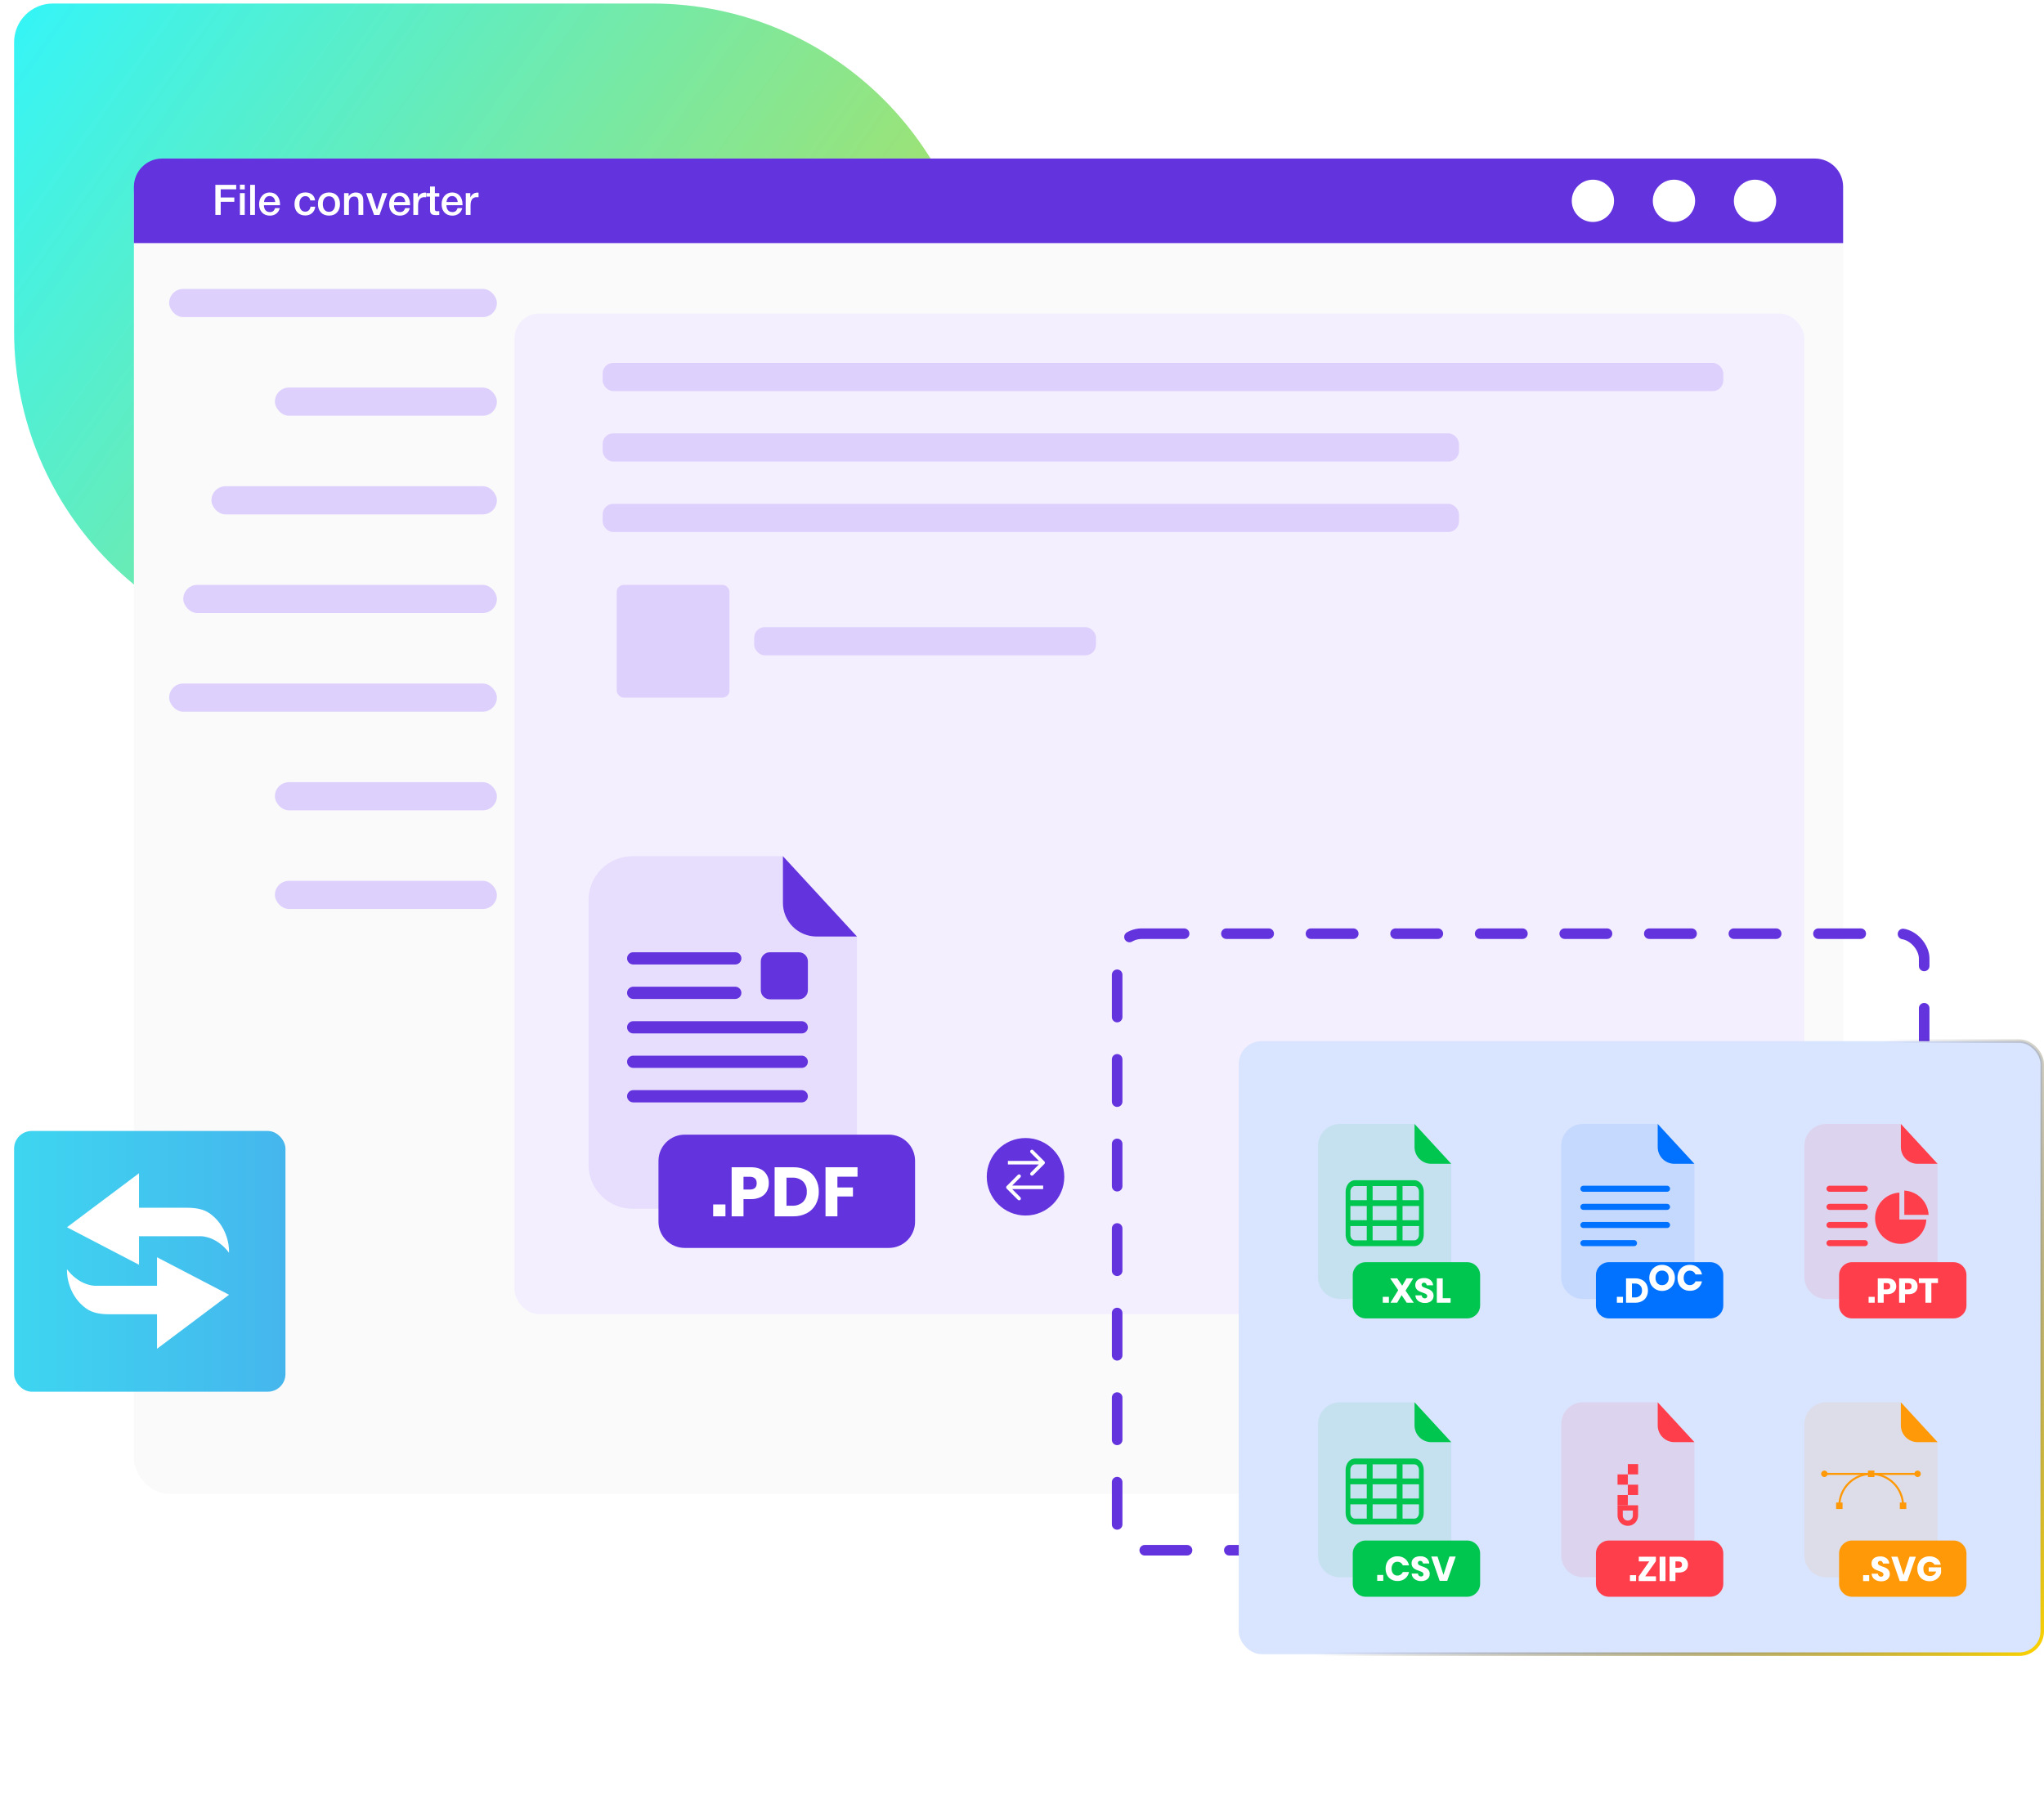 <svg width="580" height="512" viewBox="0 0 580 512" fill="none" xmlns="http://www.w3.org/2000/svg">
<path d="M4 12C4 5.925 8.925 1 15 1H185C236.362 1 278 42.638 278 94V187H97C45.638 187 4 145.362 4 94V12Z" fill="url(#paint0_linear_310_321)"/>
<rect x="38" y="45" width="485" height="379" rx="10" fill="#FAFAFA"/>
<path d="M38 53C38 48.582 41.582 45 46 45H515C519.418 45 523 48.582 523 53V69H38V53Z" fill="#6333DE"/>
<circle cx="6" cy="6" r="6" transform="matrix(1 0 0 -1 446 63)" fill="white"/>
<circle cx="6" cy="6" r="6" transform="matrix(1 0 0 -1 469 63)" fill="white"/>
<circle cx="6" cy="6" r="6" transform="matrix(1 0 0 -1 492 63)" fill="white"/>
<path d="M67.029 52.456V53.728H62.625V56.056H66.489V57.268H62.625V61H61.113V52.456H67.029ZM69.45 52.42V53.764H68.082V52.42H69.45ZM69.45 54.808V61H68.082V54.808H69.45ZM72.345 52.456V61H70.989V52.456H72.345ZM79.379 59.068C79.223 59.74 78.887 60.268 78.383 60.64C77.879 61.024 77.267 61.204 76.571 61.204C75.635 61.204 74.891 60.904 74.339 60.304C73.787 59.704 73.523 58.924 73.523 57.976C73.523 57.016 73.799 56.212 74.363 55.576C74.927 54.952 75.647 54.628 76.523 54.628C77.423 54.628 78.143 54.94 78.671 55.564C79.199 56.188 79.463 57.028 79.463 58.096V58.24H74.891C74.903 58.864 75.059 59.356 75.359 59.692C75.647 60.028 76.067 60.196 76.595 60.196C76.967 60.196 77.267 60.112 77.507 59.932C77.747 59.752 77.927 59.464 78.071 59.068H79.379ZM78.095 57.328C78.047 56.812 77.891 56.404 77.603 56.104C77.315 55.804 76.955 55.648 76.511 55.648C76.055 55.648 75.695 55.792 75.419 56.08C75.143 56.368 74.975 56.788 74.915 57.328H78.095ZM89.459 58.66C89.363 59.428 89.051 60.028 88.547 60.484C88.031 60.94 87.383 61.156 86.615 61.156C85.679 61.156 84.947 60.868 84.395 60.28C83.843 59.692 83.567 58.924 83.567 57.964C83.567 56.944 83.843 56.128 84.395 55.528C84.947 54.928 85.703 54.616 86.651 54.616C87.443 54.616 88.079 54.82 88.559 55.216C89.039 55.624 89.327 56.176 89.411 56.884H88.055C87.971 56.5 87.815 56.2 87.575 55.984C87.335 55.78 87.023 55.672 86.663 55.672C86.135 55.672 85.715 55.876 85.415 56.272C85.103 56.668 84.959 57.208 84.959 57.892C84.959 58.588 85.103 59.116 85.391 59.5C85.679 59.884 86.087 60.076 86.615 60.076C87.023 60.076 87.347 59.956 87.611 59.716C87.875 59.476 88.043 59.116 88.115 58.66H89.459ZM93.379 54.628C94.315 54.628 95.071 54.928 95.635 55.516C96.187 56.116 96.475 56.908 96.475 57.904C96.475 58.912 96.187 59.716 95.635 60.304C95.083 60.904 94.327 61.192 93.379 61.192C92.407 61.192 91.639 60.904 91.075 60.304C90.499 59.716 90.223 58.912 90.223 57.904C90.223 56.908 90.499 56.116 91.075 55.516C91.651 54.928 92.419 54.628 93.379 54.628ZM93.355 55.708C92.803 55.708 92.383 55.912 92.071 56.296C91.759 56.692 91.603 57.232 91.603 57.904C91.603 58.6 91.759 59.152 92.071 59.536C92.383 59.932 92.815 60.124 93.367 60.124C93.895 60.124 94.315 59.932 94.627 59.536C94.939 59.14 95.095 58.588 95.095 57.892C95.095 57.22 94.939 56.68 94.627 56.296C94.315 55.912 93.895 55.708 93.355 55.708ZM98.932 54.808V55.72C99.424 55 100.108 54.64 100.984 54.64C101.68 54.64 102.208 54.832 102.556 55.216C102.904 55.6 103.084 56.152 103.084 56.872V61H101.716V57.4C101.716 57.16 101.704 56.956 101.68 56.788C101.656 56.62 101.596 56.452 101.524 56.284C101.452 56.116 101.332 55.996 101.164 55.912C100.996 55.828 100.78 55.78 100.516 55.78C99.508 55.78 99.004 56.416 99.004 57.664V61H97.636V54.808H98.932ZM103.891 54.808H105.379L106.963 59.572L108.487 54.808H109.903L107.683 61.012H106.147L103.891 54.808ZM116.282 59.068C116.126 59.74 115.79 60.268 115.286 60.64C114.782 61.024 114.17 61.204 113.474 61.204C112.538 61.204 111.794 60.904 111.242 60.304C110.69 59.704 110.426 58.924 110.426 57.976C110.426 57.016 110.702 56.212 111.266 55.576C111.83 54.952 112.55 54.628 113.426 54.628C114.326 54.628 115.046 54.94 115.574 55.564C116.102 56.188 116.366 57.028 116.366 58.096V58.24H111.794C111.806 58.864 111.962 59.356 112.262 59.692C112.55 60.028 112.97 60.196 113.498 60.196C113.87 60.196 114.17 60.112 114.41 59.932C114.65 59.752 114.83 59.464 114.974 59.068H116.282ZM114.998 57.328C114.95 56.812 114.794 56.404 114.506 56.104C114.218 55.804 113.858 55.648 113.414 55.648C112.958 55.648 112.598 55.792 112.322 56.08C112.046 56.368 111.878 56.788 111.818 57.328H114.998ZM120.91 54.688V55.996C120.67 55.972 120.502 55.96 120.43 55.96C119.23 55.96 118.642 56.74 118.642 58.276V61H117.286V54.808H118.57V56.044C119.002 55.132 119.698 54.664 120.646 54.664L120.91 54.688ZM124.648 54.808V55.804H123.4V59.068C123.4 59.26 123.4 59.404 123.412 59.476C123.412 59.548 123.436 59.632 123.484 59.728C123.52 59.824 123.592 59.884 123.688 59.908C123.784 59.944 123.928 59.956 124.108 59.956C124.324 59.956 124.504 59.956 124.648 59.932V61.012C124.372 61.048 124.06 61.06 123.724 61.06C123.484 61.06 123.268 61.048 123.088 61.012C122.908 60.976 122.764 60.928 122.644 60.88C122.524 60.832 122.416 60.76 122.344 60.64C122.26 60.52 122.2 60.424 122.152 60.352C122.104 60.28 122.08 60.136 122.056 59.944C122.032 59.752 122.032 59.608 122.032 59.512V58.984V58.912V58.84V58.756V55.804H121V54.808H122.032V52.948H123.4V54.808H124.648ZM131.164 59.068C131.008 59.74 130.672 60.268 130.168 60.64C129.664 61.024 129.052 61.204 128.356 61.204C127.42 61.204 126.676 60.904 126.124 60.304C125.572 59.704 125.308 58.924 125.308 57.976C125.308 57.016 125.584 56.212 126.148 55.576C126.712 54.952 127.432 54.628 128.308 54.628C129.208 54.628 129.928 54.94 130.456 55.564C130.984 56.188 131.248 57.028 131.248 58.096V58.24H126.676C126.688 58.864 126.844 59.356 127.144 59.692C127.432 60.028 127.852 60.196 128.38 60.196C128.752 60.196 129.052 60.112 129.292 59.932C129.532 59.752 129.712 59.464 129.856 59.068H131.164ZM129.88 57.328C129.832 56.812 129.676 56.404 129.388 56.104C129.1 55.804 128.74 55.648 128.296 55.648C127.84 55.648 127.48 55.792 127.204 56.08C126.928 56.368 126.76 56.788 126.7 57.328H129.88ZM135.792 54.688V55.996C135.552 55.972 135.384 55.96 135.312 55.96C134.112 55.96 133.524 56.74 133.524 58.276V61H132.168V54.808H133.452V56.044C133.884 55.132 134.58 54.664 135.528 54.664L135.792 54.688Z" fill="white"/>
<rect x="146" y="89" width="366" height="284" rx="7" fill="#F4EFFF"/>
<rect x="171" y="103" width="318" height="8" rx="3" fill="#DED0FD"/>
<rect x="171" y="123" width="243" height="8" rx="3" fill="#DED0FD"/>
<rect x="171" y="143" width="243" height="8" rx="3" fill="#DED0FD"/>
<rect x="48" y="82" width="93" height="8" rx="4" fill="#DED0FD"/>
<rect x="78" y="110" width="63" height="8" rx="4" fill="#DED0FD"/>
<rect x="60" y="138" width="81" height="8" rx="4" fill="#DED0FD"/>
<rect x="52" y="166" width="89" height="8" rx="4" fill="#DED0FD"/>
<rect x="48" y="194" width="93" height="8" rx="4" fill="#DED0FD"/>
<rect x="78" y="222" width="63" height="8" rx="4" fill="#DED0FD"/>
<rect x="78" y="250" width="63" height="8" rx="4" fill="#DED0FD"/>
<rect x="214" y="178" width="97" height="8" rx="3" fill="#DED0FD"/>
<rect x="175" y="166" width="32" height="32" rx="2" fill="#DED0FD"/>
<rect x="317" y="265" width="229" height="175" rx="7" stroke="#6333DE" stroke-width="3" stroke-linecap="round" stroke-dasharray="12 12"/>
<rect x="351.5" y="295.5" width="228" height="174" rx="6.5" fill="#D9E4FF" stroke="url(#paint1_linear_310_321)"/>
<g filter="url(#filter0_d_310_321)">
<g opacity="0.3">
<path opacity="0.3" d="M231.709 261.817C229.176 261.815 226.747 260.808 224.956 259.017C223.165 257.226 222.158 254.797 222.155 252.264V239H179.467C176.161 239 172.99 240.314 170.652 242.652C168.314 244.99 167 248.161 167 251.467V326.623C167.005 329.927 168.321 333.093 170.658 335.427C172.996 337.761 176.164 339.072 179.467 339.072H230.713C234.016 339.072 237.184 337.761 239.522 335.427C241.859 333.093 243.175 329.927 243.18 326.623V261.817H231.709Z" fill="#6333DE"/>
</g>
<path d="M243.18 261.817H231.708C229.176 261.815 226.747 260.808 224.956 259.017C223.165 257.226 222.158 254.797 222.155 252.264V239L243.18 261.817Z" fill="#6333DE"/>
<path d="M227.506 308.884H179.675C179.214 308.884 178.772 308.701 178.446 308.375C178.121 308.049 177.938 307.607 177.938 307.146C177.939 306.686 178.122 306.246 178.448 305.921C178.774 305.596 179.215 305.414 179.675 305.414H227.506C227.965 305.414 228.406 305.596 228.731 305.921C229.056 306.246 229.238 306.687 229.238 307.146C229.239 307.374 229.195 307.6 229.108 307.811C229.021 308.022 228.893 308.213 228.732 308.375C228.572 308.536 228.38 308.664 228.17 308.751C227.959 308.839 227.734 308.884 227.506 308.884Z" fill="#6333DE"/>
<path d="M227.506 289.314H179.675C179.215 289.314 178.774 289.132 178.448 288.807C178.122 288.482 177.939 288.041 177.938 287.581C177.938 287.121 178.121 286.679 178.446 286.353C178.772 286.027 179.214 285.844 179.675 285.844H227.506C227.734 285.844 227.959 285.889 228.17 285.976C228.38 286.064 228.572 286.192 228.732 286.353C228.893 286.514 229.021 286.706 229.108 286.917C229.195 287.128 229.239 287.353 229.238 287.581C229.238 288.041 229.056 288.482 228.731 288.807C228.406 289.132 227.965 289.314 227.506 289.314Z" fill="#6333DE"/>
<path d="M227.506 299.099H179.675C179.214 299.099 178.772 298.916 178.446 298.59C178.121 298.264 177.938 297.822 177.938 297.362C177.939 296.902 178.122 296.461 178.448 296.136C178.774 295.811 179.215 295.629 179.675 295.629H227.506C227.965 295.629 228.406 295.811 228.731 296.136C229.056 296.461 229.238 296.902 229.238 297.362C229.239 297.589 229.195 297.815 229.108 298.026C229.021 298.237 228.893 298.428 228.732 298.59C228.572 298.751 228.38 298.879 228.17 298.967C227.959 299.054 227.734 299.099 227.506 299.099Z" fill="#6333DE"/>
<path d="M208.64 279.529H179.675C179.215 279.529 178.774 279.347 178.448 279.022C178.122 278.697 177.939 278.257 177.938 277.797C177.938 277.336 178.121 276.894 178.446 276.568C178.772 276.242 179.214 276.059 179.675 276.059H208.64C209.1 276.06 209.541 276.244 209.866 276.57C210.191 276.895 210.373 277.337 210.373 277.797C210.372 278.256 210.189 278.696 209.864 279.02C209.539 279.345 209.099 279.528 208.64 279.529Z" fill="#6333DE"/>
<path d="M208.64 269.745H179.675C179.215 269.745 178.774 269.562 178.448 269.237C178.122 268.912 177.939 268.472 177.938 268.012C177.938 267.551 178.121 267.109 178.446 266.783C178.772 266.457 179.214 266.274 179.675 266.274H208.64C209.1 266.276 209.541 266.459 209.866 266.785C210.191 267.111 210.373 267.552 210.373 268.012C210.372 268.471 210.189 268.911 209.864 269.236C209.539 269.56 209.099 269.743 208.64 269.745Z" fill="#6333DE"/>
<path d="M252.219 318.043H194.288C190.179 318.043 186.848 321.374 186.848 325.484V342.755C186.848 346.865 190.179 350.196 194.288 350.196H252.219C256.328 350.196 259.659 346.865 259.659 342.755V325.484C259.659 321.374 256.328 318.043 252.219 318.043Z" fill="#6333DE"/>
<path d="M205.851 337.858V341.226H202.367V337.858H205.851Z" fill="white"/>
<path d="M210.977 336.339V341.226H207.608V327.295H213.066C214.72 327.295 215.985 327.707 216.851 328.527C217.29 328.958 217.632 329.477 217.855 330.049C218.079 330.622 218.179 331.235 218.148 331.849C218.165 332.659 217.965 333.459 217.569 334.166C217.165 334.857 216.565 335.413 215.846 335.764C214.978 336.174 214.025 336.373 213.066 336.343L210.977 336.339ZM214.72 331.849C214.72 330.614 214.044 329.996 212.691 329.996H210.977V333.624H212.691C214.044 333.636 214.72 333.045 214.72 331.849Z" fill="white"/>
<path d="M231.459 337.868C230.878 338.921 230.002 339.781 228.938 340.342C227.741 340.955 226.41 341.259 225.065 341.226H219.807V327.295H225.065C226.411 327.261 227.744 327.559 228.948 328.162C230.009 328.71 230.883 329.561 231.459 330.608C232.061 331.719 232.365 332.967 232.339 334.231C232.364 335.499 232.061 336.751 231.459 337.868ZM227.836 337.168C228.212 336.781 228.504 336.321 228.692 335.815C228.881 335.309 228.961 334.769 228.929 334.231C228.961 333.693 228.881 333.154 228.693 332.649C228.504 332.144 228.212 331.684 227.836 331.298C226.993 330.559 225.892 330.182 224.773 330.251H223.175V338.21H224.773C225.891 338.278 226.991 337.904 227.836 337.168Z" fill="white"/>
<path d="M243.332 327.295V329.978H237.62V333.031H242.03V335.593H237.62V341.226H234.247V327.295H243.332Z" fill="white"/>
<path d="M226.659 266.274H218.468C217.04 266.274 215.883 267.432 215.883 268.859V277.051C215.883 278.478 217.04 279.636 218.468 279.636H226.659C228.087 279.636 229.244 278.478 229.244 277.051V268.859C229.244 267.432 228.087 266.274 226.659 266.274Z" fill="#6333DE"/>
</g>
<g filter="url(#filter1_d_310_321)">
<g opacity="0.3">
<path opacity="0.3" d="M475.123 326.327C473.865 326.326 472.66 325.826 471.77 324.937C470.881 324.048 470.381 322.842 470.38 321.585V315H449.191C448.378 315 447.572 315.16 446.821 315.47C446.07 315.781 445.388 316.237 444.813 316.812C444.238 317.387 443.782 318.069 443.47 318.82C443.159 319.571 442.999 320.376 442.999 321.189V358.499C442.999 359.312 443.159 360.117 443.47 360.868C443.782 361.619 444.238 362.302 444.813 362.876C445.388 363.451 446.07 363.907 446.821 364.218C447.572 364.529 448.378 364.689 449.191 364.688H474.628C475.441 364.688 476.246 364.528 476.997 364.217C477.747 363.906 478.43 363.45 479.005 362.876C479.579 362.301 480.035 361.619 480.346 360.868C480.657 360.117 480.817 359.312 480.817 358.499V326.327H475.123Z" fill="#0072FF"/>
</g>
<path d="M480.817 326.327H475.122C473.865 326.326 472.659 325.826 471.77 324.937C470.881 324.048 470.381 322.842 470.38 321.585V315L480.817 326.327Z" fill="#0072FF"/>
<path d="M473.036 334.258H449.291C449.063 334.258 448.844 334.167 448.683 334.006C448.521 333.844 448.431 333.626 448.431 333.397C448.43 333.284 448.452 333.172 448.495 333.068C448.539 332.963 448.602 332.868 448.682 332.788C448.762 332.708 448.857 332.644 448.961 332.601C449.066 332.557 449.178 332.535 449.291 332.535H473.036C473.264 332.535 473.484 332.626 473.646 332.788C473.807 332.949 473.898 333.169 473.898 333.397C473.898 333.626 473.806 333.845 473.645 334.006C473.483 334.167 473.264 334.258 473.036 334.258Z" fill="#0072FF"/>
<path d="M473.036 339.403H449.291C449.063 339.403 448.844 339.312 448.683 339.151C448.521 338.989 448.431 338.771 448.431 338.543C448.43 338.429 448.452 338.317 448.495 338.213C448.539 338.108 448.602 338.013 448.682 337.933C448.762 337.853 448.857 337.789 448.961 337.746C449.066 337.702 449.178 337.68 449.291 337.68H473.036C473.264 337.68 473.484 337.771 473.646 337.933C473.807 338.094 473.898 338.314 473.898 338.543C473.898 338.771 473.806 338.99 473.645 339.151C473.483 339.312 473.264 339.403 473.036 339.403Z" fill="#0072FF"/>
<path d="M473.036 344.547H449.291C449.178 344.547 449.066 344.525 448.961 344.482C448.857 344.438 448.762 344.375 448.682 344.295C448.602 344.215 448.539 344.12 448.495 344.015C448.452 343.91 448.43 343.798 448.431 343.685C448.431 343.457 448.521 343.238 448.683 343.077C448.844 342.915 449.063 342.825 449.291 342.825H473.036C473.264 342.825 473.483 342.915 473.645 343.077C473.806 343.238 473.898 343.457 473.898 343.685C473.898 343.914 473.807 344.133 473.646 344.295C473.484 344.457 473.264 344.547 473.036 344.547Z" fill="#0072FF"/>
<path d="M463.67 349.693H449.291C449.178 349.693 449.066 349.67 448.961 349.627C448.857 349.584 448.762 349.52 448.682 349.44C448.602 349.36 448.539 349.265 448.495 349.16C448.452 349.055 448.43 348.943 448.431 348.83C448.431 348.602 448.521 348.383 448.683 348.222C448.844 348.061 449.063 347.97 449.291 347.97H463.67C463.898 347.97 464.117 348.061 464.278 348.222C464.44 348.383 464.53 348.602 464.53 348.83C464.531 348.943 464.509 349.055 464.466 349.16C464.422 349.265 464.359 349.36 464.279 349.44C464.199 349.52 464.104 349.584 464 349.627C463.895 349.67 463.783 349.693 463.67 349.693Z" fill="#0072FF"/>
<path d="M485.306 354.24H456.547C454.507 354.24 452.854 355.893 452.854 357.933V366.508C452.854 368.548 454.507 370.201 456.547 370.201H485.306C487.346 370.201 489 368.548 489 366.508V357.933C489 355.893 487.346 354.24 485.306 354.24Z" fill="#0072FF"/>
<path d="M460.53 364.077V365.749H458.798V364.077H460.53Z" fill="white"/>
<path d="M467.185 364.081C466.897 364.604 466.462 365.031 465.934 365.309C465.34 365.613 464.679 365.764 464.011 365.749H461.398V358.833H464.011C464.679 358.816 465.341 358.964 465.939 359.263C466.465 359.536 466.898 359.958 467.185 360.477C467.483 361.029 467.632 361.649 467.62 362.276C467.632 362.905 467.482 363.526 467.185 364.081ZM465.387 363.734C465.574 363.542 465.718 363.313 465.812 363.062C465.905 362.811 465.945 362.543 465.929 362.276C465.945 362.009 465.905 361.741 465.812 361.49C465.719 361.24 465.574 361.011 465.387 360.82C464.968 360.452 464.42 360.266 463.864 360.3H463.075V364.251H463.866C464.421 364.285 464.967 364.099 465.387 363.734Z" fill="white"/>
</g>
<path d="M473.477 359.479C474.025 359.791 474.478 360.245 474.787 360.794C475.111 361.374 475.276 362.03 475.266 362.694C475.277 363.36 475.112 364.017 474.787 364.598C474.477 365.15 474.022 365.606 473.472 365.918C472.912 366.238 472.277 366.403 471.632 366.397C470.987 366.403 470.353 366.238 469.792 365.918C469.242 365.606 468.788 365.15 468.48 364.598C468.154 364.017 467.989 363.36 468.001 362.694C467.988 362.029 468.154 361.374 468.48 360.794C468.79 360.245 469.244 359.79 469.792 359.479C470.353 359.16 470.987 358.994 471.632 359C472.278 358.994 472.915 359.159 473.477 359.479ZM470.267 361.18C469.913 361.603 469.734 362.144 469.764 362.694C469.733 363.242 469.913 363.781 470.267 364.201C470.439 364.388 470.65 364.535 470.885 364.632C471.12 364.728 471.373 364.773 471.627 364.761C471.88 364.772 472.133 364.727 472.367 364.631C472.601 364.534 472.812 364.387 472.983 364.201C473.338 363.781 473.52 363.242 473.491 362.694C473.52 362.146 473.34 361.608 472.988 361.187C472.816 361 472.605 360.853 472.37 360.756C472.135 360.659 471.881 360.615 471.627 360.627C471.374 360.615 471.121 360.658 470.886 360.754C470.651 360.85 470.44 360.995 470.267 361.18Z" fill="white"/>
<path d="M481.781 359.756C482.389 360.25 482.802 360.943 482.948 361.713H481.103C480.979 361.394 480.761 361.12 480.478 360.927C480.18 360.733 479.83 360.634 479.474 360.642C479.239 360.635 479.006 360.681 478.792 360.778C478.578 360.876 478.389 361.021 478.241 361.203C477.907 361.629 477.737 362.161 477.762 362.702C477.737 363.241 477.907 363.771 478.241 364.195C478.391 364.375 478.58 364.518 478.793 364.614C479.007 364.71 479.24 364.756 479.474 364.748C479.83 364.757 480.18 364.658 480.478 364.463C480.759 364.273 480.977 364.004 481.103 363.689H482.948C482.799 364.456 482.386 365.147 481.781 365.641C481.129 366.139 480.324 366.393 479.505 366.36C478.86 366.374 478.223 366.213 477.661 365.895C477.135 365.59 476.708 365.139 476.432 364.597C476.135 364.003 475.987 363.345 476.001 362.681C475.987 362.016 476.135 361.359 476.432 360.764C476.708 360.222 477.135 359.772 477.661 359.466C478.223 359.148 478.86 358.988 479.505 359.001C480.329 358.979 481.134 359.246 481.781 359.756Z" fill="white"/>
<g filter="url(#filter2_d_310_321)">
<g opacity="0.3">
<path opacity="0.3" d="M406.124 326.327C404.866 326.326 403.661 325.826 402.771 324.937C401.882 324.048 401.382 322.842 401.381 321.585V315H380.189C378.548 315 376.973 315.652 375.813 316.813C374.652 317.973 374 319.548 374 321.189V358.499C374 360.141 374.652 361.715 375.813 362.876C376.973 364.036 378.548 364.688 380.189 364.688H405.627C407.268 364.688 408.842 364.036 410.003 362.876C411.164 361.715 411.816 360.141 411.816 358.499V326.327H406.124Z" fill="#00C650"/>
</g>
<path d="M411.816 326.327H406.123C404.866 326.326 403.66 325.826 402.771 324.937C401.882 324.048 401.382 322.842 401.381 321.585V315L411.816 326.327Z" fill="#00C650"/>
<path d="M416.305 354.24H387.546C385.506 354.24 383.853 355.893 383.853 357.933V366.508C383.853 368.548 385.506 370.201 387.546 370.201H416.305C418.345 370.201 419.999 368.548 419.999 366.508V357.933C419.999 355.893 418.345 354.24 416.305 354.24Z" fill="#00C650"/>
<path d="M394.109 364.077V365.749H392.377V364.077H394.109Z" fill="white"/>
<path d="M399.175 365.749L397.719 363.596L396.465 365.749H394.549L396.76 362.188L394.48 358.833H396.465L397.884 360.916L399.108 358.833H401.015L398.834 362.315L401.162 365.749H399.175Z" fill="white"/>
<path d="M406.499 364.81C406.301 365.128 406.016 365.382 405.678 365.544C405.267 365.737 404.816 365.83 404.363 365.818C403.678 365.846 403.003 365.646 402.444 365.25C402.197 365.064 401.995 364.825 401.853 364.551C401.711 364.277 401.632 363.974 401.623 363.665H403.403C403.416 363.898 403.515 364.118 403.682 364.281C403.847 364.436 404.067 364.518 404.294 364.511C404.386 364.517 404.478 364.504 404.565 364.473C404.653 364.443 404.733 364.396 404.802 364.334C404.863 364.275 404.911 364.203 404.944 364.124C404.976 364.045 404.991 363.96 404.988 363.874C404.99 363.793 404.976 363.712 404.947 363.637C404.917 363.561 404.872 363.493 404.816 363.435C404.694 363.312 404.549 363.213 404.39 363.145C404.223 363.072 403.988 362.982 403.686 362.876C403.32 362.755 402.962 362.61 402.615 362.441C402.329 362.294 402.084 362.08 401.902 361.816C401.689 361.496 401.585 361.118 401.603 360.735C401.594 360.355 401.704 359.983 401.915 359.668C402.133 359.36 402.434 359.12 402.782 358.978C403.184 358.814 403.616 358.736 404.05 358.748C404.708 358.711 405.359 358.906 405.89 359.297C406.116 359.481 406.301 359.71 406.433 359.969C406.565 360.229 406.642 360.513 406.658 360.804H404.848C404.828 360.6 404.74 360.409 404.599 360.261C404.527 360.192 404.442 360.139 404.349 360.104C404.256 360.069 404.156 360.054 404.057 360.059C403.884 360.051 403.715 360.106 403.581 360.215C403.519 360.274 403.47 360.345 403.439 360.425C403.408 360.504 403.395 360.59 403.401 360.675C403.398 360.83 403.455 360.979 403.562 361.091C403.677 361.211 403.814 361.306 403.967 361.37C404.13 361.441 404.365 361.533 404.671 361.643C405.044 361.765 405.408 361.914 405.759 362.089C406.045 362.244 406.292 362.463 406.481 362.729C406.695 363.053 406.802 363.437 406.784 363.826C406.781 364.174 406.683 364.515 406.499 364.81Z" fill="white"/>
<path d="M409.38 364.468H411.62V365.749H407.71V358.833H409.384L409.38 364.468Z" fill="white"/>
<path d="M401.344 349.693H384.481C383.02 349.693 381.831 348.239 381.831 346.45V334.216C381.831 332.429 383.02 330.975 384.481 330.975H401.351C402.809 330.975 403.998 332.429 403.998 334.216V346.45C403.991 348.239 402.802 349.693 401.344 349.693ZM384.481 332.631C383.765 332.631 383.186 333.342 383.186 334.216V346.45C383.186 347.324 383.765 348.034 384.481 348.034H401.351C402.064 348.034 402.643 347.324 402.643 346.45V334.216C402.643 333.342 402.064 332.631 401.351 332.631H384.481Z" fill="#00C650"/>
<path d="M403.315 342.326H382.503V343.984H403.315V342.326Z" fill="#00C650"/>
<path d="M403.315 336.64H382.503V338.299H403.315V336.64Z" fill="#00C650"/>
<path d="M397.983 331.804H396.325V348.862H397.983V331.804Z" fill="#00C650"/>
<path d="M389.49 331.804H387.832V348.862H389.49V331.804Z" fill="#00C650"/>
</g>
<g filter="url(#filter3_d_310_321)">
<g opacity="0.3">
<path opacity="0.3" d="M544.124 326.327C542.866 326.326 541.661 325.826 540.771 324.937C539.882 324.048 539.382 322.842 539.381 321.585V315H518.189C516.548 315 514.973 315.652 513.813 316.813C512.652 317.974 512 319.548 512 321.189V358.499C512 360.141 512.652 361.715 513.813 362.876C514.973 364.036 516.548 364.688 518.189 364.688H543.627C544.44 364.689 545.245 364.529 545.996 364.218C546.747 363.907 547.43 363.451 548.005 362.877C548.58 362.302 549.036 361.619 549.347 360.868C549.658 360.117 549.818 359.312 549.818 358.499V326.327H544.124Z" fill="#FF3E4C"/>
</g>
<path d="M549.818 326.327H544.123C542.866 326.326 541.66 325.826 540.771 324.937C539.882 324.048 539.382 322.842 539.381 321.585V315L549.818 326.327Z" fill="#FF3E4C"/>
<path d="M554.305 354.24H525.546C523.506 354.24 521.853 355.893 521.853 357.933V366.508C521.853 368.548 523.506 370.201 525.546 370.201H554.305C556.345 370.201 557.999 368.548 557.999 366.508V357.933C557.999 355.893 556.345 354.24 554.305 354.24Z" fill="#FF3E4C"/>
<path d="M531.963 364.077V365.749H530.231V364.077H531.963Z" fill="white"/>
<path d="M534.507 363.322V365.749H532.835V358.833H535.544C536.366 358.833 536.992 359.037 537.421 359.445C537.639 359.658 537.809 359.916 537.921 360.2C538.032 360.484 538.082 360.789 538.067 361.094C538.075 361.496 537.975 361.892 537.78 362.244C537.579 362.587 537.28 362.863 536.922 363.037C536.491 363.242 536.018 363.34 535.542 363.325L534.507 363.322ZM536.365 361.094C536.365 360.48 536.03 360.174 535.358 360.174H534.507V361.974H535.358C536.03 361.981 536.365 361.687 536.365 361.094Z" fill="white"/>
<path d="M540.563 363.322V365.749H538.889V358.833H541.598C542.421 358.833 543.048 359.037 543.477 359.445C543.695 359.658 543.865 359.916 543.977 360.2C544.088 360.484 544.138 360.789 544.123 361.094C544.131 361.496 544.031 361.893 543.834 362.244C543.634 362.588 543.336 362.864 542.978 363.037C542.548 363.242 542.074 363.34 541.598 363.325L540.563 363.322ZM542.421 361.094C542.421 360.48 542.086 360.174 541.414 360.174H540.563V361.974H541.414C542.086 361.981 542.421 361.687 542.421 361.094Z" fill="white"/>
<path d="M549.915 358.833V360.164H548.036V365.749H546.355V360.164H544.494V358.833H549.915Z" fill="white"/>
<path d="M529.179 334.258H519.13C518.902 334.258 518.683 334.167 518.521 334.006C518.359 333.845 518.268 333.626 518.268 333.397C518.268 333.169 518.358 332.949 518.52 332.788C518.682 332.626 518.901 332.535 519.13 332.535H529.169C529.398 332.535 529.618 332.626 529.779 332.788C529.941 332.949 530.032 333.169 530.032 333.397C530.031 333.624 529.941 333.842 529.782 334.003C529.622 334.164 529.405 334.255 529.179 334.258Z" fill="#FF3E4C"/>
<path d="M529.179 339.403H519.13C518.902 339.403 518.683 339.312 518.521 339.151C518.359 338.99 518.268 338.771 518.268 338.542C518.268 338.314 518.358 338.094 518.52 337.933C518.682 337.771 518.901 337.68 519.13 337.68H529.169C529.398 337.68 529.618 337.771 529.779 337.933C529.941 338.094 530.032 338.314 530.032 338.542C530.031 338.769 529.941 338.987 529.782 339.148C529.622 339.309 529.405 339.4 529.179 339.403Z" fill="#FF3E4C"/>
<path d="M529.179 344.548H519.13C518.901 344.548 518.682 344.457 518.52 344.295C518.358 344.133 518.268 343.914 518.268 343.685C518.269 343.457 518.361 343.24 518.523 343.08C518.684 342.919 518.903 342.829 519.13 342.829H529.169C529.398 342.829 529.617 342.92 529.778 343.081C529.94 343.243 530.031 343.461 530.032 343.69C530.031 343.916 529.941 344.133 529.781 344.293C529.621 344.454 529.405 344.545 529.179 344.548Z" fill="#FF3E4C"/>
<path d="M529.179 349.693H519.13C518.901 349.693 518.682 349.602 518.52 349.44C518.358 349.278 518.268 349.059 518.268 348.83C518.268 348.602 518.359 348.383 518.521 348.222C518.683 348.061 518.902 347.97 519.13 347.97H529.169C529.398 347.97 529.617 348.061 529.778 348.222C529.94 348.383 530.031 348.602 530.032 348.83C530.032 349.057 529.942 349.275 529.783 349.437C529.623 349.598 529.406 349.69 529.179 349.693Z" fill="#FF3E4C"/>
<path d="M538.967 342.14V334.495C537.105 334.593 535.351 335.402 534.067 336.755C532.784 338.108 532.068 339.902 532.067 341.767C532.067 342.723 532.255 343.67 532.621 344.554C532.987 345.438 533.523 346.24 534.199 346.917C534.876 347.593 535.679 348.129 536.562 348.495C537.446 348.861 538.393 349.049 539.349 349.049C541.214 349.049 543.008 348.333 544.361 347.049C545.714 345.766 546.522 344.011 546.619 342.149L538.967 342.14Z" fill="#FF3E4C"/>
<path d="M540.361 333.913V340.812H547.261C547.169 339.012 546.413 337.31 545.138 336.036C543.863 334.761 542.161 334.005 540.361 333.913Z" fill="#FF3E4C"/>
</g>
<g filter="url(#filter4_d_310_321)">
<g opacity="0.3">
<path opacity="0.3" d="M406.124 405.327C404.867 405.326 403.661 404.826 402.772 403.937C401.883 403.048 401.383 401.842 401.382 400.585V394H380.189C378.548 394 376.974 394.652 375.813 395.813C374.652 396.973 374 398.548 374 400.189V437.498C374.002 439.138 374.656 440.71 375.816 441.868C376.977 443.027 378.549 443.678 380.189 443.678H405.627C406.44 443.678 407.245 443.518 407.997 443.208C408.748 442.897 409.43 442.441 410.005 441.866C410.58 441.291 411.036 440.609 411.348 439.858C411.659 439.107 411.819 438.302 411.819 437.489V405.318L406.124 405.327Z" fill="#00C650"/>
</g>
<path d="M411.819 405.327H406.124C404.867 405.326 403.661 404.826 402.772 403.937C401.883 403.048 401.383 401.842 401.382 400.585V394L411.819 405.327Z" fill="#00C650"/>
<path d="M416.306 433.239H387.546C385.506 433.239 383.853 434.892 383.853 436.932V445.506C383.853 447.546 385.506 449.2 387.546 449.2H416.306C418.346 449.2 419.999 447.546 419.999 445.506V436.932C419.999 434.892 418.346 433.239 416.306 433.239Z" fill="#00C650"/>
<path d="M392.513 443.016V444.683H390.79V443.016H392.513Z" fill="white"/>
<path d="M398.702 438.42C399.284 438.891 399.679 439.554 399.817 440.29H398.055C397.938 439.985 397.73 439.722 397.46 439.538C397.175 439.352 396.841 439.256 396.501 439.264C396.276 439.258 396.054 439.302 395.849 439.395C395.645 439.488 395.465 439.627 395.323 439.8C395.007 440.209 394.848 440.717 394.875 441.233C394.848 441.747 395.007 442.253 395.323 442.659C395.466 442.832 395.646 442.969 395.85 443.061C396.054 443.153 396.277 443.197 396.501 443.19C396.841 443.199 397.175 443.103 397.46 442.917C397.73 442.736 397.939 442.478 398.06 442.176H399.822C399.681 442.91 399.286 443.57 398.706 444.041C398.084 444.519 397.314 444.764 396.531 444.731C395.913 444.745 395.304 444.591 394.766 444.287C394.263 443.996 393.855 443.565 393.593 443.045C393.31 442.482 393.168 441.857 393.179 441.226C393.168 440.594 393.31 439.969 393.593 439.405C393.855 438.885 394.263 438.454 394.766 438.163C395.304 437.859 395.913 437.705 396.531 437.719C397.314 437.692 398.082 437.94 398.702 438.42Z" fill="white"/>
<path d="M405.425 443.747C405.227 444.063 404.943 444.317 404.606 444.478C404.196 444.67 403.747 444.763 403.295 444.75C402.614 444.777 401.943 444.579 401.386 444.186C401.14 444.001 400.939 443.764 400.797 443.49C400.655 443.217 400.577 442.916 400.567 442.608H402.34C402.353 442.84 402.452 443.059 402.619 443.22C402.783 443.374 403.003 443.457 403.228 443.45C403.413 443.46 403.595 443.397 403.734 443.275C403.795 443.215 403.842 443.144 403.874 443.065C403.906 442.985 403.921 442.901 403.918 442.815C403.92 442.735 403.906 442.655 403.877 442.58C403.848 442.505 403.804 442.436 403.748 442.378C403.627 442.256 403.483 442.158 403.325 442.091C403.155 442.015 402.922 441.925 402.623 441.822C402.258 441.702 401.902 441.557 401.556 441.389C401.272 441.243 401.028 441.029 400.845 440.766C400.635 440.448 400.531 440.071 400.549 439.69C400.539 439.312 400.648 438.941 400.859 438.627C401.077 438.321 401.375 438.082 401.722 437.937C402.122 437.775 402.552 437.697 402.984 437.707C403.638 437.673 404.283 437.865 404.811 438.252C405.036 438.435 405.22 438.663 405.352 438.921C405.483 439.179 405.559 439.462 405.574 439.752H403.773C403.751 439.55 403.664 439.36 403.525 439.211C403.453 439.143 403.368 439.091 403.275 439.056C403.182 439.022 403.083 439.007 402.984 439.011C402.813 439.003 402.644 439.058 402.511 439.168C402.448 439.226 402.4 439.298 402.369 439.378C402.338 439.457 402.325 439.543 402.331 439.628C402.329 439.704 402.343 439.78 402.37 439.851C402.398 439.922 402.439 439.987 402.492 440.042C402.606 440.162 402.744 440.257 402.897 440.32C403.058 440.391 403.293 440.483 403.587 440.594C403.959 440.713 404.321 440.861 404.67 441.035C404.957 441.189 405.203 441.408 405.39 441.675C405.604 441.997 405.709 442.379 405.692 442.765C405.693 443.11 405.601 443.45 405.425 443.747Z" fill="white"/>
<path d="M407.911 437.797L409.597 442.979L411.283 437.797H413.066L410.669 444.683H408.516L406.129 437.797H407.911Z" fill="white"/>
<path d="M401.345 428.683H384.474C383.014 428.683 381.827 427.229 381.827 425.44V413.207C381.827 411.42 383.014 409.966 384.474 409.966H401.345C402.806 409.966 403.992 411.42 403.992 413.207V425.44C403.992 427.229 402.806 428.683 401.345 428.683ZM384.474 411.622C383.761 411.622 383.18 412.333 383.18 413.207V425.44C383.18 426.314 383.761 427.024 384.474 427.024H401.345C402.058 427.024 402.638 426.314 402.638 425.44V413.207C402.638 412.333 402.058 411.622 401.345 411.622H384.474Z" fill="#00C650"/>
<path d="M403.316 421.316H382.503V422.974H403.316V421.316Z" fill="#00C650"/>
<path d="M403.316 415.631H382.503V417.289H403.316V415.631Z" fill="#00C650"/>
<path d="M397.986 410.794H396.328V427.852H397.986V410.794Z" fill="#00C650"/>
<path d="M389.49 410.794H387.832V427.852H389.49V410.794Z" fill="#00C650"/>
<g opacity="0.3">
<path opacity="0.3" d="M475.123 405.327C473.865 405.325 472.66 404.825 471.771 403.935C470.882 403.046 470.382 401.84 470.381 400.582V394H449.188C447.547 394 445.973 394.652 444.812 395.813C443.651 396.973 442.999 398.548 442.999 400.189V437.498C443.001 439.138 443.655 440.71 444.815 441.868C445.976 443.027 447.548 443.678 449.188 443.678H474.629C476.269 443.678 477.841 443.027 479.002 441.868C480.162 440.71 480.816 439.138 480.818 437.498V405.327H475.123Z" fill="#FF3E4C"/>
</g>
<path d="M480.818 405.327H475.123C473.866 405.325 472.66 404.825 471.771 403.935C470.882 403.046 470.382 401.84 470.381 400.582V394L480.818 405.327Z" fill="#FF3E4C"/>
<path d="M485.306 433.239H456.546C454.506 433.239 452.853 434.892 452.853 436.932V445.506C452.853 447.546 454.506 449.2 456.546 449.2H485.306C487.346 449.2 488.999 447.546 488.999 445.506V436.932C488.999 434.892 487.346 433.239 485.306 433.239Z" fill="#FF3E4C"/>
<path d="M464.24 443.075V444.747H462.508V443.075H464.24Z" fill="white"/>
<path d="M466.841 443.397H469.893V444.747H464.982V443.476L467.986 439.172H465.022V437.832H469.875V439.103L466.841 443.397Z" fill="white"/>
<path d="M472.593 437.832V444.747H470.928V437.832H472.593Z" fill="white"/>
<path d="M475.42 442.321V444.747H473.748V437.832H476.448C477.269 437.832 477.897 438.034 478.327 438.443C478.545 438.657 478.715 438.914 478.827 439.198C478.938 439.481 478.988 439.786 478.974 440.09C478.981 440.492 478.881 440.889 478.684 441.24C478.483 441.583 478.185 441.859 477.828 442.033C477.397 442.236 476.924 442.335 476.448 442.321H475.42ZM477.279 440.09C477.279 439.484 476.943 439.178 476.271 439.17H475.42V440.969H476.271C476.943 440.976 477.279 440.683 477.279 440.09Z" fill="white"/>
<path d="M461.905 429.078C461.131 429.077 460.39 428.769 459.843 428.222C459.296 427.675 458.989 426.933 458.988 426.16V423.241H464.823V426.16C464.823 426.933 464.515 427.675 463.968 428.223C463.421 428.77 462.679 429.078 461.905 429.078ZM460.481 424.734V426.16C460.481 426.537 460.631 426.9 460.898 427.167C461.165 427.434 461.527 427.585 461.905 427.585C462.283 427.585 462.645 427.434 462.912 427.167C463.18 426.9 463.33 426.538 463.331 426.16V424.734H460.481Z" fill="#FF3E4C"/>
<path d="M458.987 423.243H461.912V420.318H458.987V423.243Z" fill="#FF3E4C"/>
<path d="M461.904 420.32H464.83V417.395H461.904V420.32Z" fill="#FF3E4C"/>
<path d="M458.987 417.397H461.912V414.472H458.987V417.397Z" fill="#FF3E4C"/>
<path d="M461.904 414.474H464.83V411.548H461.904V414.474Z" fill="#FF3E4C"/>
<g opacity="0.3">
<path opacity="0.3" d="M544.122 405.325C542.864 405.324 541.659 404.824 540.77 403.935C539.88 403.046 539.38 401.84 539.379 400.583V394H518.19C516.548 394 514.973 394.652 513.812 395.813C512.651 396.975 511.999 398.549 511.999 400.192V437.5C511.999 439.142 512.651 440.717 513.812 441.878C514.973 443.039 516.548 443.691 518.19 443.691H543.627C544.44 443.691 545.245 443.531 545.996 443.22C546.747 442.909 547.429 442.453 548.004 441.878C548.579 441.303 549.035 440.62 549.346 439.869C549.657 439.118 549.816 438.313 549.816 437.5V405.327L544.122 405.325Z" fill="#FF9908"/>
</g>
<path d="M549.816 405.325H544.121C542.864 405.324 541.658 404.824 540.769 403.935C539.88 403.046 539.38 401.84 539.379 400.583V394L549.816 405.325Z" fill="#FF9908"/>
<path d="M554.305 433.238H525.547C523.507 433.238 521.854 434.892 521.854 436.932V445.506C521.854 447.546 523.507 449.2 525.547 449.2H554.305C556.345 449.2 557.999 447.546 557.999 445.506V436.932C557.999 434.892 556.345 433.238 554.305 433.238Z" fill="#FF9908"/>
<path d="M530.398 443.075V444.749H528.666V443.075H530.398Z" fill="white"/>
<path d="M535.959 443.809C535.761 444.127 535.476 444.382 535.138 444.542C534.726 444.736 534.275 444.83 533.82 444.816C533.137 444.844 532.463 444.645 531.904 444.25C531.657 444.065 531.454 443.827 531.312 443.552C531.17 443.278 531.092 442.975 531.083 442.666H532.863C532.876 442.899 532.975 443.118 533.142 443.282C533.307 443.436 533.527 443.519 533.753 443.512C533.939 443.523 534.122 443.46 534.262 443.337C534.323 443.278 534.371 443.206 534.403 443.127C534.435 443.048 534.451 442.963 534.448 442.877C534.45 442.796 534.436 442.715 534.407 442.639C534.377 442.563 534.332 442.494 534.275 442.436C534.154 442.312 534.01 442.215 533.85 442.148C533.68 442.073 533.445 441.983 533.146 441.879C532.78 441.758 532.422 441.613 532.074 441.444C531.789 441.296 531.544 441.081 531.361 440.816C531.149 440.497 531.045 440.118 531.063 439.735C531.053 439.356 531.162 438.984 531.375 438.671C531.593 438.363 531.894 438.124 532.242 437.981C532.644 437.818 533.074 437.74 533.507 437.751C534.166 437.714 534.816 437.907 535.347 438.298C535.569 438.478 535.751 438.701 535.883 438.955C536.015 439.208 536.094 439.485 536.115 439.77H534.305C534.285 439.566 534.196 439.375 534.055 439.227C533.983 439.159 533.897 439.106 533.804 439.071C533.711 439.037 533.611 439.022 533.512 439.027C533.34 439.018 533.171 439.074 533.038 439.183C532.976 439.242 532.927 439.313 532.896 439.393C532.864 439.473 532.851 439.558 532.856 439.643C532.855 439.72 532.869 439.796 532.897 439.867C532.925 439.938 532.966 440.003 533.02 440.057C533.134 440.177 533.272 440.273 533.425 440.338C533.588 440.409 533.822 440.501 534.128 440.612C534.501 440.731 534.864 440.88 535.214 441.056C535.502 441.21 535.75 441.43 535.938 441.697C536.152 442.021 536.259 442.404 536.242 442.792C536.245 443.151 536.147 443.503 535.959 443.809Z" fill="white"/>
<path d="M538.46 437.833L540.15 443.036L541.843 437.833H543.634L541.226 444.749H539.064L536.668 437.833H538.46Z" fill="white"/>
<path d="M549.658 438.39C550.215 438.808 550.591 439.425 550.706 440.113H548.935C548.82 439.866 548.632 439.66 548.397 439.522C548.134 439.365 547.832 439.285 547.526 439.292C547.287 439.282 547.05 439.325 546.83 439.417C546.611 439.509 546.414 439.648 546.254 439.825C545.917 440.228 545.746 440.743 545.775 441.267C545.775 441.925 545.943 442.43 546.279 442.783C546.468 442.966 546.693 443.108 546.94 443.199C547.186 443.29 547.449 443.328 547.712 443.312C548.087 443.319 548.454 443.203 548.758 442.983C549.069 442.751 549.293 442.423 549.395 442.049H547.282V440.846H550.794V442.5C550.659 442.911 550.446 443.293 550.168 443.625C549.866 443.981 549.49 444.268 549.067 444.467C548.588 444.688 548.065 444.798 547.537 444.788C546.895 444.805 546.261 444.652 545.697 444.345C545.182 444.055 544.762 443.621 544.49 443.096C544.197 442.527 544.051 441.895 544.064 441.256C544.053 440.62 544.199 439.992 544.49 439.427C544.762 438.903 545.179 438.47 545.693 438.178C546.248 437.873 546.874 437.719 547.507 437.734C548.277 437.707 549.034 437.937 549.658 438.39Z" fill="white"/>
<path d="M540.294 423.378H539.722C539.719 421.057 538.795 418.832 537.154 417.191C535.512 415.549 533.287 414.627 530.966 414.624C528.645 414.627 526.42 415.55 524.779 417.191C523.138 418.832 522.215 421.057 522.213 423.378H521.638C521.641 420.905 522.625 418.534 524.373 416.786C526.122 415.037 528.493 414.054 530.966 414.051C533.439 414.054 535.81 415.037 537.559 416.786C539.307 418.534 540.291 420.905 540.294 423.378Z" fill="#FF9908"/>
<path d="M544.22 414.051H517.712V414.624H544.22V414.051Z" fill="#FF9908"/>
<path d="M522.841 422.462H521.008V424.295H522.841V422.462Z" fill="#FF9908"/>
<path d="M540.923 422.462H539.09V424.295H540.923V422.462Z" fill="#FF9908"/>
<path d="M531.881 413.391H530.048V415.224H531.881V413.391Z" fill="#FF9908"/>
<path d="M517.681 415.227C518.188 415.227 518.599 414.816 518.599 414.309C518.599 413.802 518.188 413.391 517.681 413.391C517.175 413.391 516.764 413.802 516.764 414.309C516.764 414.816 517.175 415.227 517.681 415.227Z" fill="#FF9908"/>
<path d="M544.132 415.227C544.639 415.227 545.05 414.816 545.05 414.309C545.05 413.802 544.639 413.391 544.132 413.391C543.626 413.391 543.215 413.802 543.215 414.309C543.215 414.816 543.626 415.227 544.132 415.227Z" fill="#FF9908"/>
</g>
<g filter="url(#filter5_d_310_321)">
<rect x="4" y="317" width="77" height="74" rx="5" fill="url(#paint2_linear_310_321)"/>
<path d="M56.476 346.882H39.446V354.972L19.009 344.328L39.446 329V338.793H52.98C55.291 338.793 57.677 339.086 59.554 340.435C64.078 343.684 65.11 348.955 64.992 351.566C61.926 347.478 58.038 346.74 56.476 346.882Z" fill="white"/>
<path d="M27.525 360.933L44.555 360.933L44.555 352.843L64.992 363.487L44.555 378.815L44.555 369.022L31.021 369.022C28.71 369.022 26.324 368.729 24.447 367.38C19.923 364.131 18.891 358.86 19.009 356.249C22.075 360.336 25.963 361.074 27.525 360.933Z" fill="white"/>
</g>
<circle cx="291" cy="334" r="11" fill="#6333DE"/>
<path d="M296.354 330.354C296.549 330.158 296.549 329.842 296.354 329.646L293.172 326.464C292.976 326.269 292.66 326.269 292.464 326.464C292.269 326.66 292.269 326.976 292.464 327.172L295.293 330L292.464 332.828C292.269 333.024 292.269 333.34 292.464 333.536C292.66 333.731 292.976 333.731 293.172 333.536L296.354 330.354ZM286 330.5H296V329.5H286V330.5Z" fill="white"/>
<path d="M285.646 336.646C285.451 336.842 285.451 337.158 285.646 337.354L288.828 340.536C289.024 340.731 289.34 340.731 289.536 340.536C289.731 340.34 289.731 340.024 289.536 339.828L286.707 337L289.536 334.172C289.731 333.976 289.731 333.66 289.536 333.464C289.34 333.269 289.024 333.269 288.828 333.464L285.646 336.646ZM296 336.5L286 336.5L286 337.5L296 337.5L296 336.5Z" fill="white"/>
<defs>
<filter id="filter0_d_310_321" x="163" y="239" width="100.659" height="119.196" filterUnits="userSpaceOnUse" color-interpolation-filters="sRGB">
<feFlood flood-opacity="0" result="BackgroundImageFix"/>
<feColorMatrix in="SourceAlpha" type="matrix" values="0 0 0 0 0 0 0 0 0 0 0 0 0 0 0 0 0 0 127 0" result="hardAlpha"/>
<feOffset dy="4"/>
<feGaussianBlur stdDeviation="2"/>
<feComposite in2="hardAlpha" operator="out"/>
<feColorMatrix type="matrix" values="0 0 0 0 0 0 0 0 0 0 0 0 0 0 0 0 0 0 0.25 0"/>
<feBlend mode="normal" in2="BackgroundImageFix" result="effect1_dropShadow_310_321"/>
<feBlend mode="normal" in="SourceGraphic" in2="effect1_dropShadow_310_321" result="shape"/>
</filter>
<filter id="filter1_d_310_321" x="438.999" y="315" width="54.001" height="63.201" filterUnits="userSpaceOnUse" color-interpolation-filters="sRGB">
<feFlood flood-opacity="0" result="BackgroundImageFix"/>
<feColorMatrix in="SourceAlpha" type="matrix" values="0 0 0 0 0 0 0 0 0 0 0 0 0 0 0 0 0 0 127 0" result="hardAlpha"/>
<feOffset dy="4"/>
<feGaussianBlur stdDeviation="2"/>
<feComposite in2="hardAlpha" operator="out"/>
<feColorMatrix type="matrix" values="0 0 0 0 0 0 0 0 0 0 0 0 0 0 0 0 0 0 0.25 0"/>
<feBlend mode="normal" in2="BackgroundImageFix" result="effect1_dropShadow_310_321"/>
<feBlend mode="normal" in="SourceGraphic" in2="effect1_dropShadow_310_321" result="shape"/>
</filter>
<filter id="filter2_d_310_321" x="370" y="315" width="53.998" height="63.201" filterUnits="userSpaceOnUse" color-interpolation-filters="sRGB">
<feFlood flood-opacity="0" result="BackgroundImageFix"/>
<feColorMatrix in="SourceAlpha" type="matrix" values="0 0 0 0 0 0 0 0 0 0 0 0 0 0 0 0 0 0 127 0" result="hardAlpha"/>
<feOffset dy="4"/>
<feGaussianBlur stdDeviation="2"/>
<feComposite in2="hardAlpha" operator="out"/>
<feColorMatrix type="matrix" values="0 0 0 0 0 0 0 0 0 0 0 0 0 0 0 0 0 0 0.25 0"/>
<feBlend mode="normal" in2="BackgroundImageFix" result="effect1_dropShadow_310_321"/>
<feBlend mode="normal" in="SourceGraphic" in2="effect1_dropShadow_310_321" result="shape"/>
</filter>
<filter id="filter3_d_310_321" x="508" y="315" width="53.998" height="63.201" filterUnits="userSpaceOnUse" color-interpolation-filters="sRGB">
<feFlood flood-opacity="0" result="BackgroundImageFix"/>
<feColorMatrix in="SourceAlpha" type="matrix" values="0 0 0 0 0 0 0 0 0 0 0 0 0 0 0 0 0 0 127 0" result="hardAlpha"/>
<feOffset dy="4"/>
<feGaussianBlur stdDeviation="2"/>
<feComposite in2="hardAlpha" operator="out"/>
<feColorMatrix type="matrix" values="0 0 0 0 0 0 0 0 0 0 0 0 0 0 0 0 0 0 0.25 0"/>
<feBlend mode="normal" in2="BackgroundImageFix" result="effect1_dropShadow_310_321"/>
<feBlend mode="normal" in="SourceGraphic" in2="effect1_dropShadow_310_321" result="shape"/>
</filter>
<filter id="filter4_d_310_321" x="370" y="394" width="191.999" height="63.2" filterUnits="userSpaceOnUse" color-interpolation-filters="sRGB">
<feFlood flood-opacity="0" result="BackgroundImageFix"/>
<feColorMatrix in="SourceAlpha" type="matrix" values="0 0 0 0 0 0 0 0 0 0 0 0 0 0 0 0 0 0 127 0" result="hardAlpha"/>
<feOffset dy="4"/>
<feGaussianBlur stdDeviation="2"/>
<feComposite in2="hardAlpha" operator="out"/>
<feColorMatrix type="matrix" values="0 0 0 0 0 0 0 0 0 0 0 0 0 0 0 0 0 0 0.25 0"/>
<feBlend mode="normal" in2="BackgroundImageFix" result="effect1_dropShadow_310_321"/>
<feBlend mode="normal" in="SourceGraphic" in2="effect1_dropShadow_310_321" result="shape"/>
</filter>
<filter id="filter5_d_310_321" x="0" y="317" width="85" height="82" filterUnits="userSpaceOnUse" color-interpolation-filters="sRGB">
<feFlood flood-opacity="0" result="BackgroundImageFix"/>
<feColorMatrix in="SourceAlpha" type="matrix" values="0 0 0 0 0 0 0 0 0 0 0 0 0 0 0 0 0 0 127 0" result="hardAlpha"/>
<feOffset dy="4"/>
<feGaussianBlur stdDeviation="2"/>
<feComposite in2="hardAlpha" operator="out"/>
<feColorMatrix type="matrix" values="0 0 0 0 0 0 0 0 0 0 0 0 0 0 0 0 0 0 0.25 0"/>
<feBlend mode="normal" in2="BackgroundImageFix" result="effect1_dropShadow_310_321"/>
<feBlend mode="normal" in="SourceGraphic" in2="effect1_dropShadow_310_321" result="shape"/>
</filter>
<linearGradient id="paint0_linear_310_321" x1="12.019" y1="1" x2="380.5" y2="262.5" gradientUnits="userSpaceOnUse">
<stop stop-color="#37F4F4"/>
<stop offset="1" stop-color="#FBD200"/>
</linearGradient>
<linearGradient id="paint1_linear_310_321" x1="469.5" y1="366" x2="580" y2="468.209" gradientUnits="userSpaceOnUse">
<stop stop-opacity="0"/>
<stop offset="1" stop-color="#FBD200"/>
</linearGradient>
<linearGradient id="paint2_linear_310_321" x1="-70.667" y1="354" x2="401.056" y2="354" gradientUnits="userSpaceOnUse">
<stop stop-color="#37F4F4"/>
<stop offset="1" stop-color="#6333DE"/>
</linearGradient>
</defs>
</svg>
